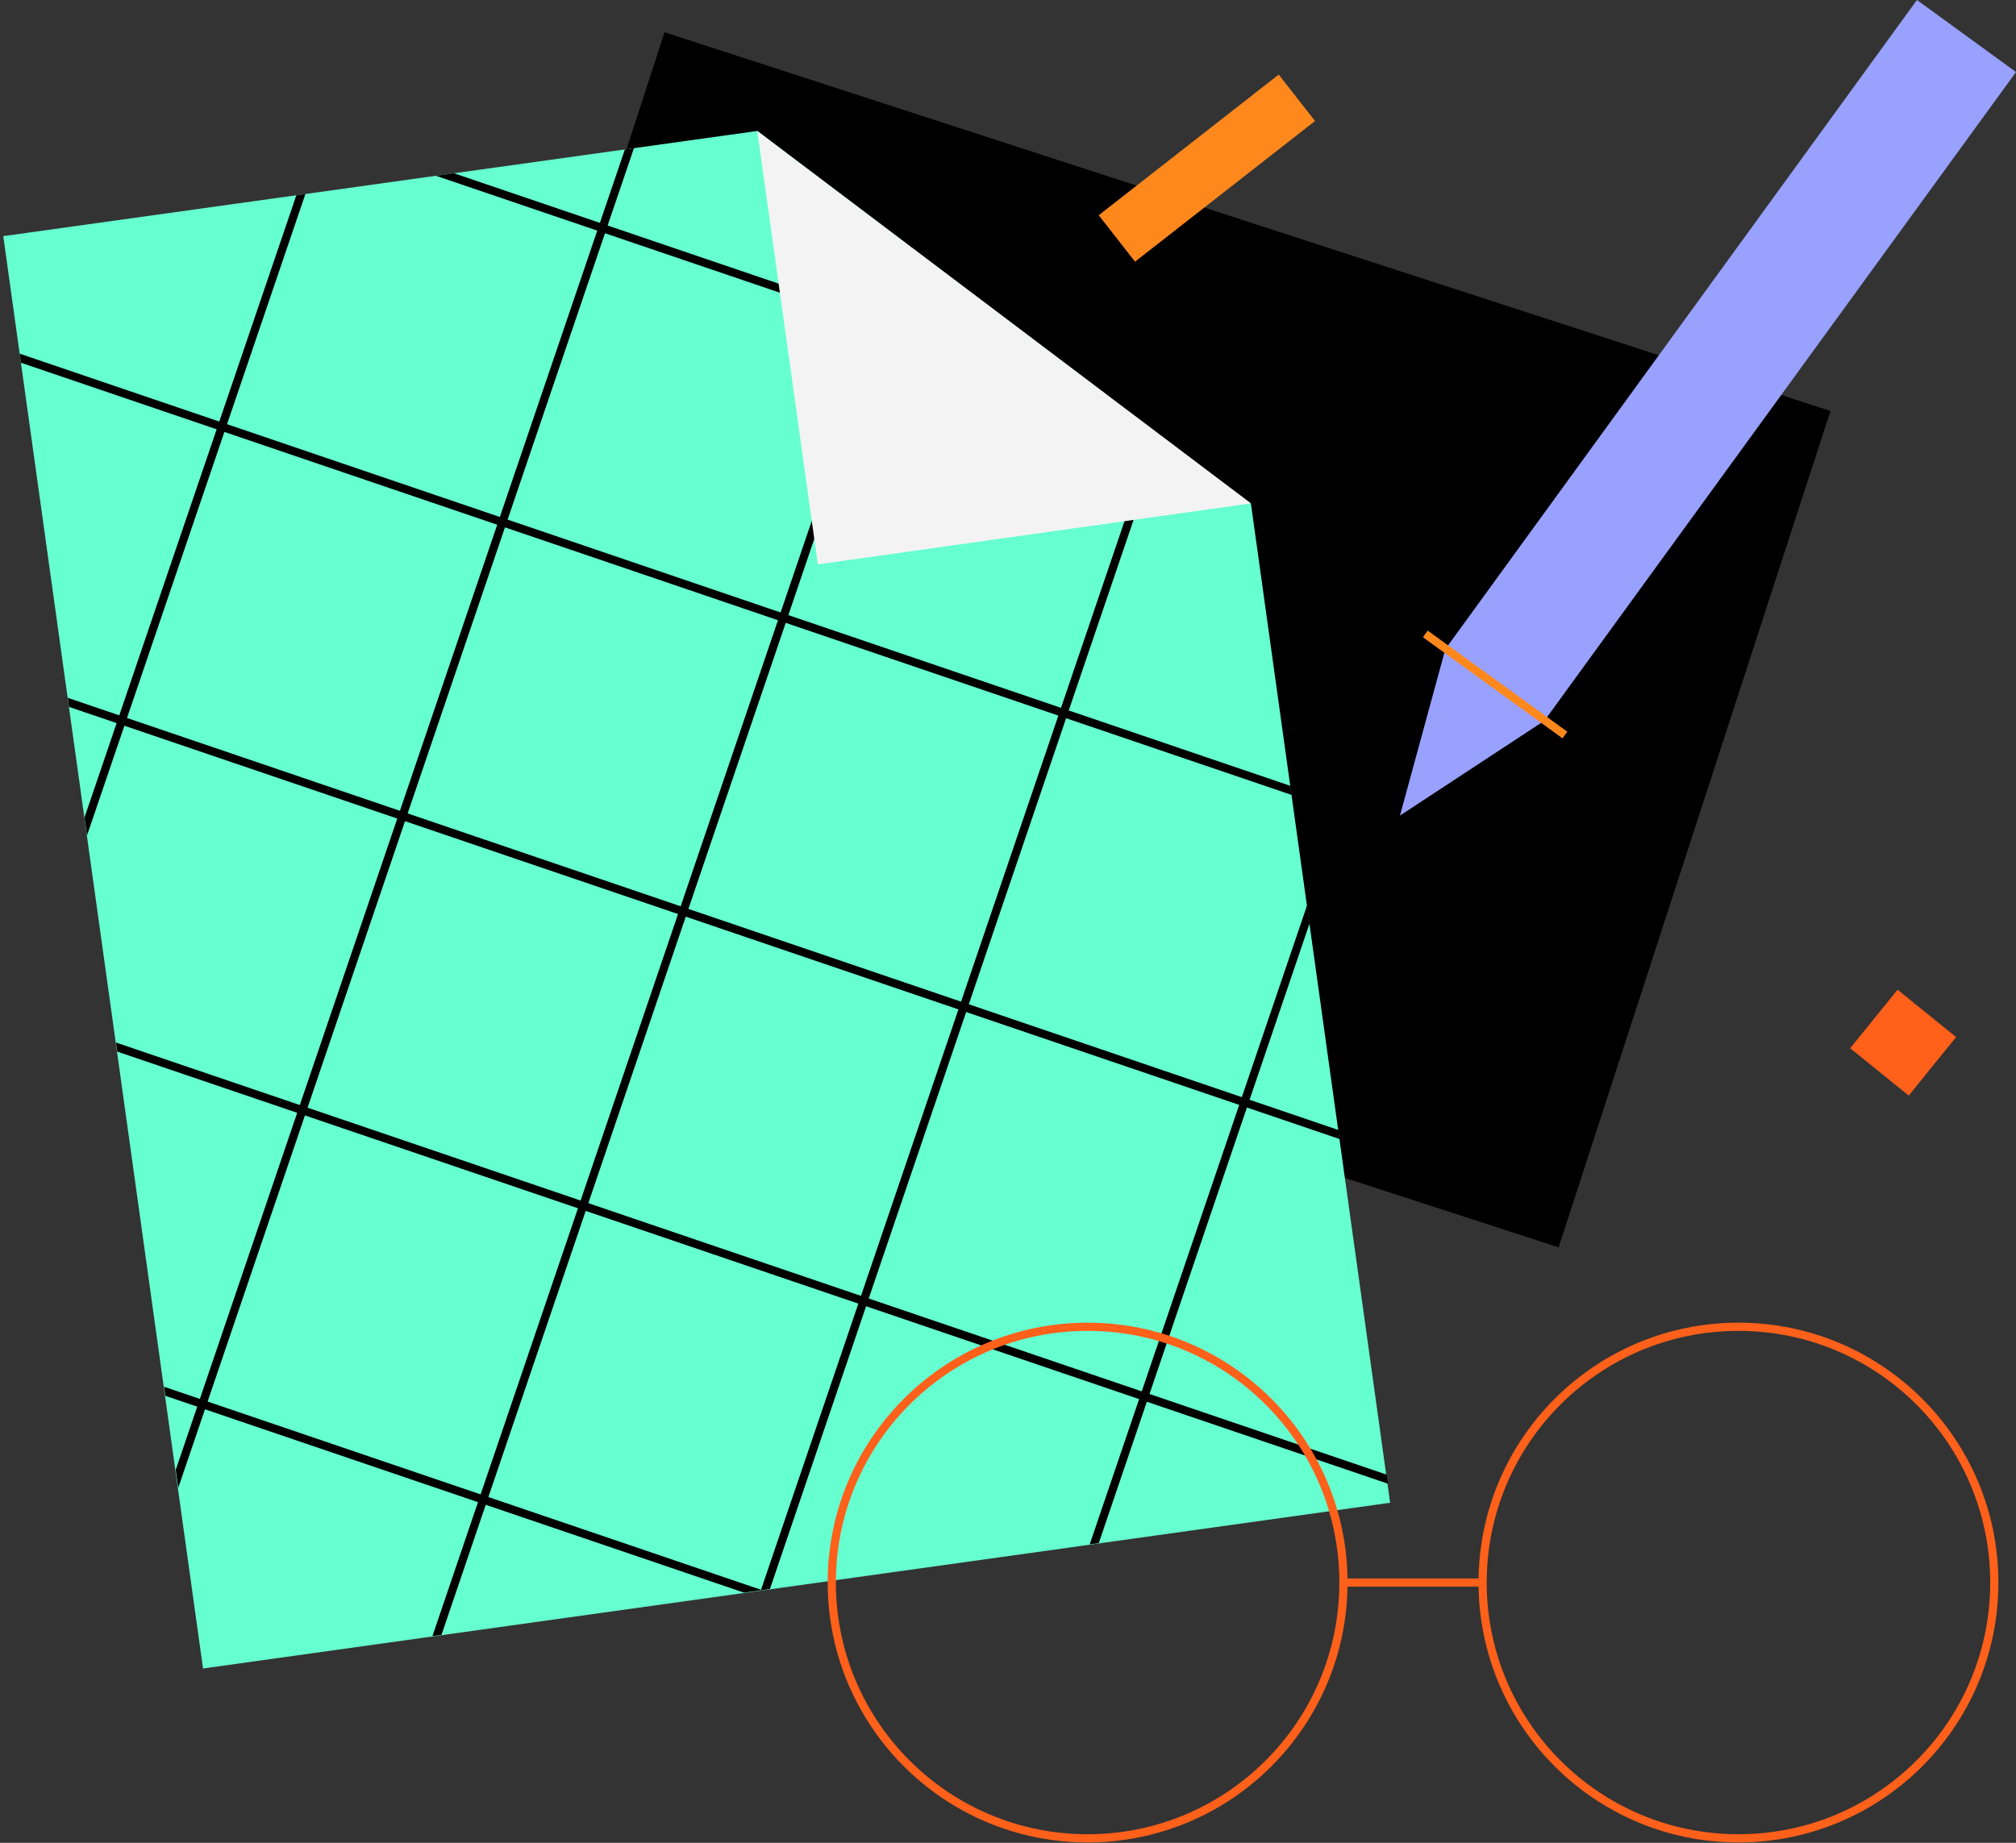 <?xml version="1.0" encoding="utf-8"?>
<!-- Generator: Adobe Illustrator 25.4.1, SVG Export Plug-In . SVG Version: 6.00 Build 0)  -->
<svg version="1.1" id="Warstwa_1" xmlns="http://www.w3.org/2000/svg" xmlns:xlink="http://www.w3.org/1999/xlink" x="0px" y="0px"
	 viewBox="0 0 492.5 450.3" style="enable-background:new 0 0 492.5 450.3;" xml:space="preserve">
<rect x="0" y="0" width="492.5" height="450.3" fill="#333333" stroke="none"/>
<style type="text/css">
	.st0{fill:#66FFD0;}
	.st1{clip-path:url(#SVGID_00000124847030065922120630000013011660826050558612_);}
	.st2{fill:none;stroke:#000000;stroke-width:2;stroke-miterlimit:10.01;}
	.st3{fill:none;stroke:#000000;stroke-width:2.005;stroke-miterlimit:10.034;}
	.st4{fill:#F3F3F3;}
	.st5{fill:#99A1FF;}
	.st6{fill:none;stroke:#FF881D;stroke-width:2;stroke-miterlimit:10;}
	.st7{fill:none;stroke:#FF601A;stroke-width:2;}
	.st8{fill:#FF601A;}
	.st9{fill:#FF881D;}
</style>
<g>
	
		<rect id="Rectangle_618_00000099655223525393322740000006419932778012506498_" x="164.1" y="6.6" transform="matrix(0.309 -0.951 0.951 0.309 38.96 366.267)" width="214.9" height="299.5"/>
	<g id="Group_1041-2">
		<g id="Group_1035-2">
			<path id="Path_838-16" class="st0" d="M185,32L185,32L0.8,57.7l48.8,350l290-40.5l-34-244.1L185,32z"/>
		</g>
	</g>
	<g>
		<defs>
			<polygon id="SVGID_1_" points="185,32 185,32 0.8,57.7 49.7,407.6 339.7,367.1 305.6,123 			"/>
		</defs>
		<clipPath id="SVGID_00000155850723457029230650000009329751653161994420_">
			<use xlink:href="#SVGID_1_"  style="overflow:visible;"/>
		</clipPath>
		<g style="clip-path:url(#SVGID_00000155850723457029230650000009329751653161994420_);">
			<g id="Mask_Group_45-2">
				<g id="Group_1042-2">
					<line id="Line_385-2" class="st2" x1="-151.5" y1="34.3" x2="465.5" y2="244.2"/>
					<line id="Line_386-2" class="st2" x1="-127" y1="-37.5" x2="490" y2="172.3"/>
					<line id="Line_387-2" class="st2" x1="-175.9" y1="106.1" x2="441.1" y2="316"/>
					<line id="Line_388-2" class="st2" x1="-200.4" y1="178" x2="416.7" y2="387.9"/>
					<line id="Line_389-2" class="st2" x1="-224.8" y1="249.8" x2="392.2" y2="459.7"/>
					<line id="Line_391-2" class="st2" x1="34.5" y1="-62.8" x2="-112.1" y2="368.3"/>
					<line id="Line_392-2" class="st2" x1="103.1" y1="-39.4" x2="-43.6" y2="391.6"/>
					<line id="Line_393-2" class="st2" x1="171.6" y1="-16.1" x2="25" y2="415"/>
					<line id="Line_394-2" class="st2" x1="308.7" y1="30.5" x2="162.1" y2="461.6"/>
					<line id="Line_395-2" class="st2" x1="240.2" y1="7.2" x2="93.6" y2="438.3"/>
					<line id="Line_396-2" class="st2" x1="377.3" y1="53.8" x2="230.7" y2="484.9"/>
					<line id="Line_397-2" class="st2" x1="445.9" y1="77.2" x2="299.2" y2="508.2"/>
					
						<rect id="Rectangle_599-2" x="-95.2" y="-116.5" transform="matrix(0.319 -0.948 0.948 0.319 -108.664 269.159)" class="st3" width="456.4" height="653.3"/>
				</g>
			</g>
		</g>
	</g>
	<path id="Path_870-2" class="st4" d="M185,32l14.8,105.9L305.6,123L185,32z"/>
	<path id="Path_879_00000081633868536137835810000007045625175827571876_" class="st5" d="M377.3,176.1L342,199.3l11.1-40.7L468.3,0
		l24.2,17.6L377.3,176.1z"/>
	
		<line id="Line_422_00000166675900900515600810000005841485217295178402_" class="st6" x1="348.2" y1="154.9" x2="382.3" y2="179.6"/>
	<g id="Ellipse_182_00000126299327769951166980000004128357027988612238_">
		<circle class="st7" cx="265.7" cy="386.7" r="62.5"/>
	</g>
	<g id="Ellipse_183_00000018946314348509992740000016174578567608678560_">
		<circle class="st7" cx="424.7" cy="386.7" r="62.5"/>
	</g>
	
		<line id="Line_423_00000092428565923650411750000007992367768735827362_" class="st7" x1="362.7" y1="386.7" x2="327.7" y2="386.7"/>
	
		<rect id="Rectangle_639_00000129164575697963150900000013006101293830871225_" x="455.9" y="245.5" transform="matrix(0.629 -0.777 0.777 0.629 -25.52 455.949)" class="st8" width="18.4" height="18.4"/>
	
		<rect id="Rectangle_640_00000166647162330672785960000003576807647554587776_" x="266.9" y="34" transform="matrix(0.788 -0.616 0.616 0.788 37.151 190.213)" class="st9" width="55.8" height="14.4"/>
</g>
</svg>
